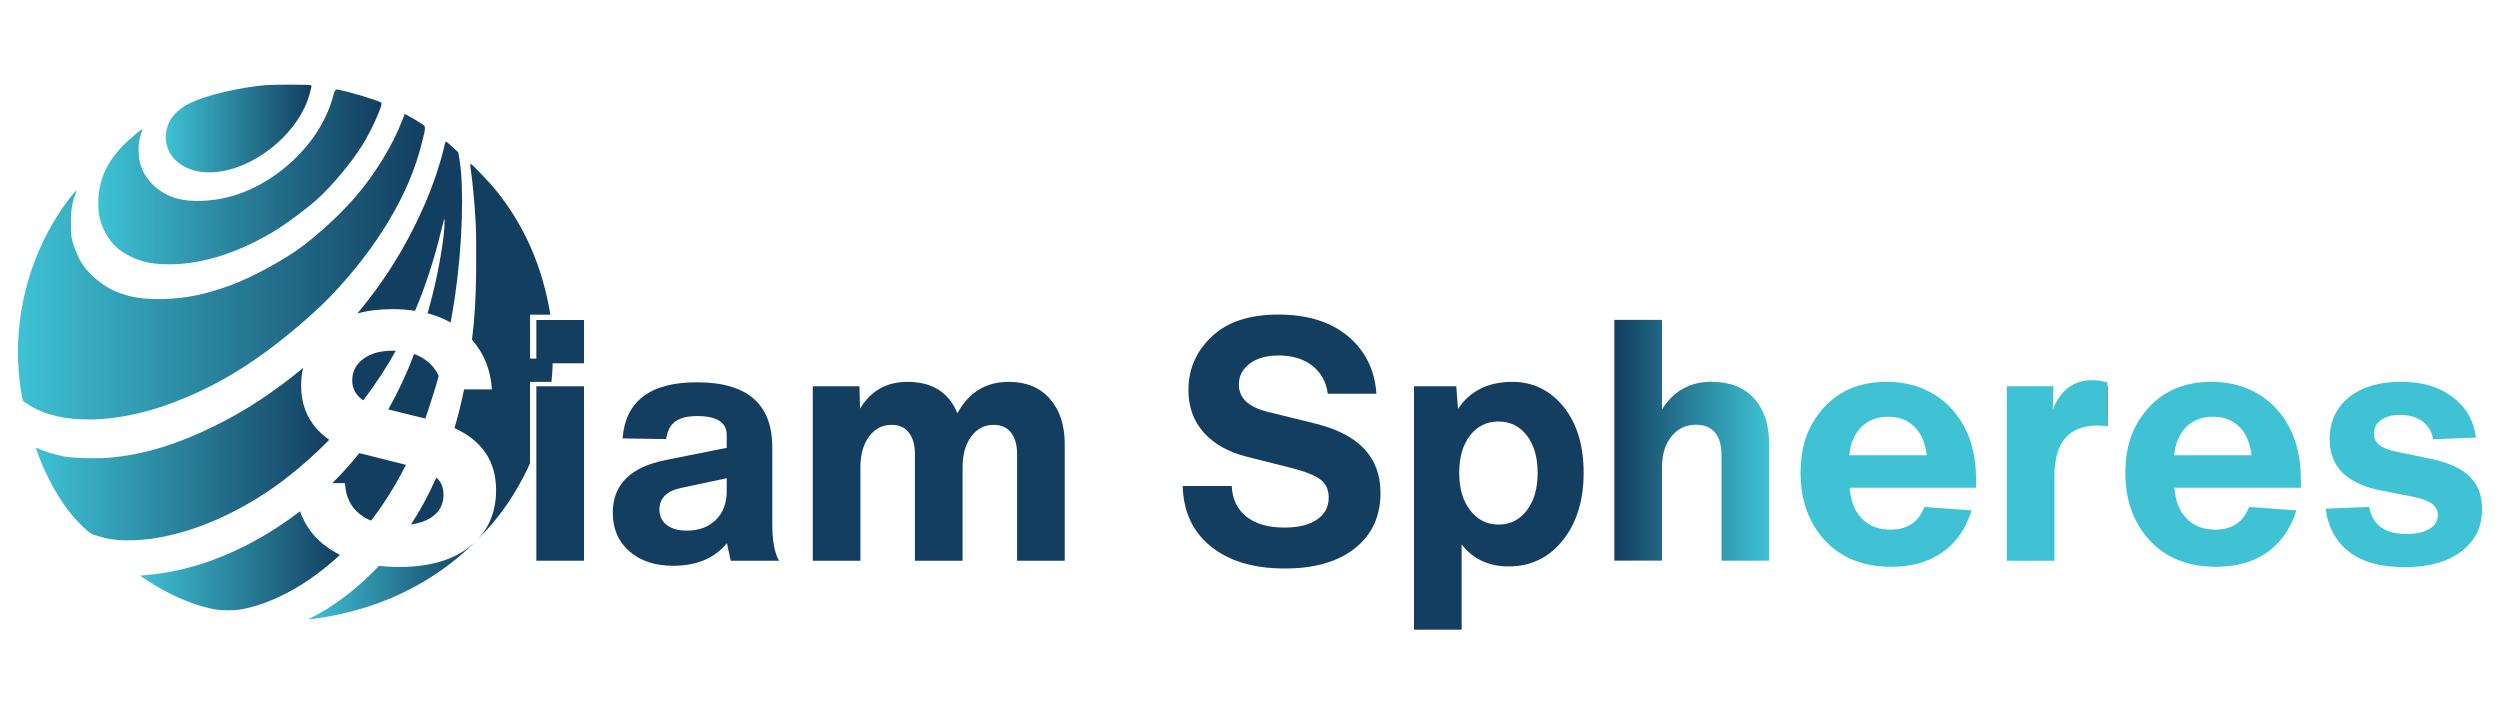 <svg xmlns="http://www.w3.org/2000/svg" xmlns:xlink="http://www.w3.org/1999/xlink" id="New_Layer" data-name="New Layer" viewBox="0 0 350 100"><defs><style> .cls-1 { fill: url(#linear-gradient-8); } .cls-2 { fill: url(#linear-gradient-7); } .cls-3 { fill: url(#linear-gradient-5); } .cls-4 { fill: url(#linear-gradient-6); } .cls-5 { fill: url(#linear-gradient-9); } .cls-6 { fill: url(#linear-gradient-4); } .cls-7 { fill: url(#linear-gradient-3); } .cls-8 { fill: url(#linear-gradient-2); } .cls-9 { fill: url(#linear-gradient); } .cls-10 { fill: url(#linear-gradient-10); } .cls-11 { fill: url(#linear-gradient-21); } .cls-11, .cls-12, .cls-13, .cls-14, .cls-15, .cls-16, .cls-17, .cls-18, .cls-19, .cls-20, .cls-21, .cls-22 { fill-rule: evenodd; } .cls-12 { fill: url(#linear-gradient-19); } .cls-13 { fill: url(#linear-gradient-14); } .cls-14 { fill: url(#linear-gradient-20); } .cls-15 { fill: url(#linear-gradient-22); } .cls-16 { fill: url(#linear-gradient-18); } .cls-17 { fill: url(#linear-gradient-17); } .cls-18 { fill: url(#linear-gradient-16); } .cls-19 { fill: url(#linear-gradient-15); } .cls-20 { fill: url(#linear-gradient-11); } .cls-21 { fill: url(#linear-gradient-13); } .cls-22 { fill: url(#linear-gradient-12); } </style><linearGradient id="linear-gradient" x1="75.09" y1="61.65" x2="81.76" y2="61.65" gradientUnits="userSpaceOnUse"><stop offset="0" stop-color="#133e60"></stop><stop offset="1" stop-color="#133e60"></stop></linearGradient><linearGradient id="linear-gradient-2" x1="85.79" y1="66.36" x2="109.07" y2="66.36" gradientUnits="userSpaceOnUse"><stop offset="0" stop-color="#133e60"></stop><stop offset="1" stop-color="#133e60"></stop></linearGradient><linearGradient id="linear-gradient-3" x1="113.8" y1="65.98" x2="149.06" y2="65.98" gradientUnits="userSpaceOnUse"><stop offset="0" stop-color="#133e60"></stop><stop offset="1" stop-color="#133e60"></stop></linearGradient><linearGradient id="linear-gradient-4" x1="165.57" y1="61.82" x2="193.26" y2="61.82" gradientUnits="userSpaceOnUse"><stop offset="0" stop-color="#133e60"></stop><stop offset="1" stop-color="#133e60"></stop></linearGradient><linearGradient id="linear-gradient-5" x1="197.94" y1="70.81" x2="221.7" y2="70.81" gradientUnits="userSpaceOnUse"><stop offset="1" stop-color="#133e60"></stop><stop offset="1" stop-color="#3ec2d4"></stop></linearGradient><linearGradient id="linear-gradient-6" x1="226.01" y1="61.65" x2="247.68" y2="61.65" gradientUnits="userSpaceOnUse"><stop offset="0" stop-color="#133e60"></stop><stop offset="1" stop-color="#3ec2d4"></stop></linearGradient><linearGradient id="linear-gradient-7" x1="252.08" y1="66.41" x2="276.65" y2="66.41" gradientUnits="userSpaceOnUse"><stop offset="1" stop-color="#3ec2d4"></stop><stop offset="1" stop-color="#133e60"></stop></linearGradient><linearGradient id="linear-gradient-8" x1="280.95" y1="65.86" x2="295.05" y2="65.86" gradientUnits="userSpaceOnUse"><stop offset="1" stop-color="#3ec2d4"></stop><stop offset="1" stop-color="#133e60"></stop></linearGradient><linearGradient id="linear-gradient-9" x1="297.56" y1="66.41" x2="322.12" y2="66.41" gradientUnits="userSpaceOnUse"><stop offset="1" stop-color="#3ec2d4"></stop><stop offset="1" stop-color="#133e60"></stop></linearGradient><linearGradient id="linear-gradient-10" x1="325.58" y1="66.43" x2="347.49" y2="66.43" gradientUnits="userSpaceOnUse"><stop offset="1" stop-color="#3ec2d4"></stop><stop offset="1" stop-color="#133e60"></stop></linearGradient><linearGradient id="linear-gradient-11" x1="23.22" y1="17.99" x2="43.6" y2="17.99" gradientUnits="userSpaceOnUse"><stop offset="0" stop-color="#3ec2d4"></stop><stop offset="1" stop-color="#133e60"></stop></linearGradient><linearGradient id="linear-gradient-12" x1="13.77" y1="24.75" x2="53.44" y2="24.75" gradientUnits="userSpaceOnUse"><stop offset="0" stop-color="#3ec2d4"></stop><stop offset="1" stop-color="#133e60"></stop></linearGradient><linearGradient id="linear-gradient-13" x1="2.51" y1="37.31" x2="59.49" y2="37.31" gradientUnits="userSpaceOnUse"><stop offset="0" stop-color="#3ec2d4"></stop><stop offset="1" stop-color="#133e60"></stop></linearGradient><linearGradient id="linear-gradient-14" x1="5.05" y1="63.57" x2="46.09" y2="63.57" gradientUnits="userSpaceOnUse"><stop offset="0" stop-color="#3ec2d4"></stop><stop offset="1" stop-color="#133e60"></stop></linearGradient><linearGradient id="linear-gradient-15" x1="49.31" y1="52.56" x2="55.41" y2="52.56" gradientUnits="userSpaceOnUse"><stop offset="0" stop-color="#113f60"></stop><stop offset="1" stop-color="#133e60"></stop></linearGradient><linearGradient id="linear-gradient-16" x1="19.61" y1="78.5" x2="47.59" y2="78.5" gradientUnits="userSpaceOnUse"><stop offset="0" stop-color="#3ec2d4"></stop><stop offset="1" stop-color="#133e60"></stop></linearGradient><linearGradient id="linear-gradient-17" x1="46.52" y1="68.16" x2="56.83" y2="68.16" gradientUnits="userSpaceOnUse"><stop offset="0" stop-color="#113f60"></stop><stop offset="1" stop-color="#133e60"></stop></linearGradient><linearGradient id="linear-gradient-18" x1="54.35" y1="54.09" x2="61.42" y2="54.09" gradientUnits="userSpaceOnUse"><stop offset="0" stop-color="#113f60"></stop><stop offset="1" stop-color="#133e60"></stop></linearGradient><linearGradient id="linear-gradient-19" x1="50.02" y1="32.48" x2="64.7" y2="32.48" gradientUnits="userSpaceOnUse"><stop offset="0" stop-color="#113f60"></stop><stop offset="1" stop-color="#133e60"></stop></linearGradient><linearGradient id="linear-gradient-20" x1="57.54" y1="70.15" x2="62.09" y2="70.15" gradientUnits="userSpaceOnUse"><stop offset="0" stop-color="#113f60"></stop><stop offset="1" stop-color="#133e60"></stop></linearGradient><linearGradient id="linear-gradient-21" x1="43.27" y1="81.26" x2="66.56" y2="81.26" gradientUnits="userSpaceOnUse"><stop offset="0" stop-color="#3ec2d4"></stop><stop offset="1" stop-color="#133e60"></stop></linearGradient><linearGradient id="linear-gradient-22" x1="63.62" y1="49.28" x2="77.38" y2="49.28" gradientUnits="userSpaceOnUse"><stop offset="0" stop-color="#113f60"></stop><stop offset="1" stop-color="#133e60"></stop></linearGradient></defs><g><path class="cls-9" d="M81.76,50.86h-6.67v-6.06h6.67v6.06ZM81.76,78.5h-6.67v-24.42h6.67v24.42Z"></path><path class="cls-8" d="M109.07,78.5h-6.77c-.35-1.58-.52-2.4-.52-2.46-1.74,2.11-4.24,3.17-7.52,3.17-2.56,0-4.61-.68-6.15-2.03-1.55-1.36-2.32-3.15-2.32-5.4,0-3.94,2.48-6.4,7.43-7.38l8.52-1.7v-1.8c0-1.77-1.37-2.65-4.12-2.65-1.36,0-2.38.25-3.08.76-.69.51-1.12,1.33-1.28,2.46l-6.1-.09c.41-5.24,3.88-7.86,10.41-7.86,7.04,0,10.55,3.03,10.55,9.09v10.79c0,2.3.32,4.01.95,5.11ZM96.15,74.29c1.67,0,3.02-.5,4.05-1.49,1.02-.99,1.54-2.34,1.54-4.05v-1.8l-6.25,1.33c-2.11.41-3.17,1.44-3.17,3.08,0,.88.34,1.59,1.02,2.13.68.54,1.62.8,2.82.8Z"></path><path class="cls-7" d="M141.25,53.46c2.43,0,4.34.79,5.73,2.37,1.39,1.58,2.08,3.69,2.08,6.34v16.33h-6.67v-15c0-1.2-.28-2.17-.83-2.91-.55-.74-1.37-1.11-2.44-1.11-1.29,0-2.34.54-3.15,1.63-.8,1.09-1.21,2.53-1.21,4.33v13.06h-6.67v-15c0-1.2-.28-2.17-.83-2.91-.55-.74-1.37-1.11-2.44-1.11-1.29,0-2.34.54-3.15,1.63-.8,1.09-1.21,2.53-1.21,4.33v13.06h-6.67v-24.42h6.53l.09,3.12c1.51-2.49,3.72-3.74,6.63-3.74,3.47,0,5.8,1.47,7,4.4,1.58-2.93,3.98-4.4,7.19-4.4Z"></path><path class="cls-6" d="M179.87,79.59c-4.35,0-7.8-1.03-10.34-3.08-2.54-2.05-3.86-4.87-3.95-8.47h6.86c.09,1.86.79,3.3,2.08,4.31,1.29,1.01,3.06,1.51,5.3,1.51,1.92,0,3.44-.37,4.54-1.11,1.1-.74,1.66-1.77,1.66-3.1,0-1.1-.39-1.95-1.18-2.53-.79-.58-2.11-1.11-3.98-1.59l-6.2-1.56c-2.65-.66-4.69-1.8-6.13-3.41-1.44-1.61-2.15-3.6-2.15-5.96,0-2.93,1.09-5.43,3.27-7.48,2.15-2.05,5.25-3.08,9.32-3.08s7.32,1.01,9.75,3.03c2.43,2.05,3.75,4.73,3.98,8.05h-6.81c-.22-1.67-.95-2.98-2.18-3.93-1.23-.95-2.79-1.42-4.69-1.42-1.7,0-3.06.38-4.07,1.14-1.01.76-1.51,1.74-1.51,2.93,0,1.86,1.31,3.12,3.93,3.79l6.72,1.66c6.12,1.48,9.18,4.72,9.18,9.7,0,3.28-1.19,5.87-3.57,7.76-2.38,1.89-5.66,2.84-9.82,2.84Z"></path><path class="cls-3" d="M211.72,53.46c2.87,0,5.25,1.15,7.15,3.45,1.89,2.34,2.84,5.43,2.84,9.28s-.98,7.04-2.93,9.47c-1.96,2.43-4.48,3.64-7.57,3.64-2.78,0-4.97-1.02-6.58-3.08v11.93h-6.67v-34.07h5.92l.24,3.17c1.67-2.52,4.21-3.79,7.62-3.79ZM209.78,73.44c1.64,0,2.97-.66,3.98-1.99,1.01-1.33,1.51-3.08,1.51-5.25s-.51-3.92-1.51-5.23c-1.01-1.31-2.34-1.96-3.98-1.96s-2.97.66-3.98,1.96c-1.01,1.31-1.51,3.05-1.51,5.23s.51,3.93,1.54,5.25c1.02,1.33,2.34,1.99,3.95,1.99Z"></path><path class="cls-4" d="M239.68,53.46c2.52,0,4.49.77,5.89,2.32,1.4,1.55,2.11,3.66,2.11,6.34v16.37h-6.67v-14.86c0-1.33-.31-2.35-.92-3.08-.62-.73-1.49-1.09-2.63-1.09-1.42,0-2.57.54-3.45,1.63-.88,1.09-1.33,2.53-1.33,4.33v13.06h-6.67v-33.7h6.67v12.54c1.61-2.59,3.94-3.88,7-3.88Z"></path><path class="cls-2" d="M276.65,67.14v1.14h-17.7c.13,1.83.69,3.27,1.7,4.31,1.01,1.04,2.35,1.56,4.02,1.56,2.37,0,3.94-1.06,4.73-3.17l6.63.47c-.82,2.59-2.19,4.55-4.12,5.89-1.92,1.34-4.29,2.01-7.1,2.01-3.94,0-7.05-1.23-9.32-3.69-2.27-2.46-3.41-5.62-3.41-9.47s1.09-6.74,3.27-9.13c2.18-2.4,5.09-3.6,8.76-3.6s6.7,1.23,9.04,3.69c2.33,2.49,3.5,5.82,3.5,9.99ZM268.03,59.76c-.95-.95-2.18-1.42-3.69-1.42s-2.76.47-3.74,1.42c-.98,1.01-1.55,2.34-1.7,3.98h10.84c-.19-1.7-.76-3.03-1.7-3.98Z"></path><path class="cls-1" d="M292.92,53.23c.79,0,1.5.11,2.13.33v6.1c-.82-.06-1.28-.09-1.37-.09-4.04,0-6.06,2.35-6.06,7.05v11.88h-6.67v-24.42h6.53l-.09,3.27c1.07-2.74,2.92-4.12,5.54-4.12Z"></path><path class="cls-5" d="M322.12,67.14v1.14h-17.7c.13,1.83.69,3.27,1.7,4.31,1.01,1.04,2.35,1.56,4.02,1.56,2.37,0,3.94-1.06,4.73-3.17l6.63.47c-.82,2.59-2.19,4.55-4.12,5.89-1.92,1.34-4.29,2.01-7.1,2.01-3.94,0-7.05-1.23-9.32-3.69-2.27-2.46-3.41-5.62-3.41-9.47s1.09-6.74,3.27-9.13c2.18-2.4,5.09-3.6,8.76-3.6s6.7,1.23,9.04,3.69c2.33,2.49,3.5,5.82,3.5,9.99ZM313.51,59.76c-.95-.95-2.18-1.42-3.69-1.42s-2.76.47-3.74,1.42c-.98,1.01-1.55,2.34-1.7,3.98h10.84c-.19-1.7-.76-3.03-1.7-3.98Z"></path><path class="cls-10" d="M344.56,77.22c-1.92,1.45-4.56,2.18-7.9,2.18s-5.93-.71-7.76-2.13c-1.86-1.42-2.97-3.44-3.31-6.06l6.1-.24c.44,2.52,2.18,3.79,5.21,3.79,1.36,0,2.43-.24,3.22-.71.79-.47,1.18-1.14,1.18-1.99,0-1.2-1.07-2.02-3.22-2.46l-4.83-.95c-4.73-.95-7.1-3.33-7.1-7.15,0-2.46.9-4.42,2.7-5.87,1.8-1.45,4.21-2.18,7.24-2.18s5.35.7,7.24,2.11c1.89,1.4,3,3.31,3.31,5.7l-6.01.24c-.16-1.07-.66-1.91-1.49-2.51-.84-.6-1.89-.9-3.15-.9-1.1,0-1.99.24-2.65.71-.66.47-.99,1.1-.99,1.89,0,1.23.91,2.05,2.74,2.46l5.25,1.09c2.43.51,4.23,1.33,5.4,2.46,1.17,1.14,1.75,2.65,1.75,4.54,0,2.56-.98,4.54-2.93,5.96Z"></path></g><g><path class="cls-20" d="M37.14,11.92c-3.78.35-8.21,1.4-10.48,2.49-1.99.96-3.11,2.29-3.39,4.06-.42,2.62,1.37,4.89,4.36,5.5,5.32,1.09,12.62-3.4,15.21-9.36.4-.94.86-2.57.74-2.67-.11-.11-5.26-.12-6.44-.01Z"></path><path class="cls-22" d="M46.72,13.19c-.9,3.42-2.76,6.47-5.57,9.16-3.8,3.6-8.33,5.63-12.93,5.77-2.46.08-4.11-.31-5.7-1.36-1.55-1.01-2.63-2.53-2.97-4.19-.26-1.23-.17-2.9.19-3.81.15-.37.25-.67.22-.67-.19,0-1.85,1.39-2.71,2.26-2.37,2.42-3.49,4.99-3.49,8.05,0,1.6.21,2.54.81,3.81.86,1.76,1.88,2.79,3.68,3.69,1.45.71,2.79,1.03,4.77,1.09,4.73.17,9.98-1.4,15.3-4.58,1.56-.93,4.46-3.07,5.95-4.39,2.06-1.82,4.95-5.27,6.46-7.7,1.3-2.1,2.91-5.68,2.66-5.93-.28-.28-4.48-1.56-6.16-1.86q-.34-.06-.53.66Z"></path><path class="cls-21" d="M56.3,16.87c-1.27,3.37-3.79,7.49-6.46,10.6-2.08,2.41-5.02,5.16-7.66,7.12-2.39,1.79-6.98,4.28-9.72,5.28-3.59,1.32-6.33,1.9-9.46,1.99-2.85.09-4.76-.21-6.8-1.06-1.67-.69-3.57-2.23-4.59-3.7-.53-.78-1.17-2.2-1.44-3.21-.21-.77-.25-1.19-.25-2.65,0-1.81.16-2.84.62-3.99.11-.29.18-.55.15-.57-.08-.08-1.68,2-2.39,3.11-4.31,6.61-6.32,14.54-5.67,22.37.11,1.42.47,3.73.58,3.94.04.06.42.34.86.61,4.43,2.85,12.37,2.67,20.44-.45,4.56-1.75,8.55-3.96,12.76-7.05,3.25-2.38,6.85-5.49,9.07-7.8,6.53-6.83,10.99-14.33,12.7-21.35.62-2.51.63-2.29-.11-2.79-.35-.23-1-.63-1.45-.87l-.82-.45-.36.95Z"></path><path class="cls-13" d="M46.09,61.58c-2.01,2.05-4.17,3.96-6.41,5.66-6.66,5.03-14.41,8.15-20.83,8.39-1.91.08-3.25-.05-4.75-.47-1.29-.34-1.48-.45-2.51-1.43-2.05-1.96-3.76-4.48-5.29-7.8-.68-1.49-1.31-3.15-1.23-3.24.02-.02.22.05.45.17.66.34,2.38.84,3.5,1.05,1.43.25,4.49.32,6.28.17,4.89-.43,9.64-1.89,15.15-4.65,3.31-1.66,6.19-3.46,9.5-5.95.85-.64,1.68-1.3,2.49-1.98-.19.79-.28,1.62-.28,2.49,0,2.4.73,4.42,2.19,6.05.51.57,1.09,1.08,1.75,1.54Z"></path><path class="cls-19" d="M55.41,49.1c-1.29,2.34-2.76,4.58-4.56,6.95-1.03-.71-1.54-1.65-1.54-2.82s.51-2.21,1.54-2.98c1.02-.77,2.4-1.15,4.13-1.15.14,0,.29,0,.43,0Z"></path><path class="cls-18" d="M45.34,76.24c.68.55,1.43,1.03,2.25,1.44-4.09,3.82-8.74,6.51-13.21,7.51-1.47.34-3.37.34-4.86.01-2.74-.58-6.14-2.09-8.91-3.94l-1.01-.67,1.72-.17c4.71-.49,9.57-2.09,14.45-4.76,2.16-1.19,4.26-2.56,6.23-4.08.65,1.85,1.76,3.41,3.33,4.68Z"></path><path class="cls-17" d="M50.56,63.5l6.27,1.58c-.96,1.92-2.02,3.72-3.28,5.6-.51.76-1.04,1.5-1.6,2.21-.57-.23-1.08-.53-1.54-.88-1.31-1.03-2.02-2.48-2.11-4.37h-1.78c1.36-1.34,2.63-2.75,3.78-4.2.09.02.18.05.26.07Z"></path><path class="cls-16" d="M61.42,52.63h0c-.47,1.71-1,3.41-1.6,5.17-.09.27-.19.54-.28.8l-5.18-1.28c1.37-2.43,2.57-4.99,3.62-7.76.65.23,1.23.55,1.76.96.74.57,1.3,1.27,1.68,2.1Z"></path><path class="cls-12" d="M63.77,41c-.22,1.47-.44,2.84-.68,4.15-.98-.55-2.06-.99-3.23-1.29.23-.8.45-1.62.66-2.45.97-3.82,1.74-8.49,1.72-10.4,0-.61-.02-.55-.41,1.04-1.04,4.27-2.24,7.96-3.72,11.46-1-.15-2.06-.23-3.18-.23-1.83,0-3.46.2-4.91.61,1.02-1.21,2-2.47,2.94-3.78,4.38-6.07,7.91-13.63,9.33-20,.04-.16.11-.29.15-.29.05,0,.46.34.9.75l.82.76.18,1.09c.64,3.85.38,11.99-.58,18.59Z"></path><path class="cls-14" d="M60.41,72.42c-.76.51-1.72.85-2.87,1.01,1.33-2.04,2.51-4.23,3.55-6.57.66.58,1,1.38,1,2.41,0,1.35-.56,2.4-1.68,3.15Z"></path><path class="cls-11" d="M65.82,76.48c.26-.21.51-.43.75-.65-5.66,5.58-12.79,9.16-21.02,10.55-2.52.42-2.69.42-1.73-.04,2.42-1.16,5.64-3.53,8.05-5.92.4-.39.79-.79,1.17-1.2.89.1,1.83.16,2.81.16,4.23,0,7.55-.96,9.97-2.88Z"></path><path class="cls-15" d="M77.38,50.19c0,.8-.03,1.53-.07,2.09-.03.39-.07.79-.11,1.18h-3v11.41c-.27.61-.55,1.19-.84,1.75-1.82,3.45-3.54,5.86-6.14,8.54-.15.15-.29.3-.44.45,1.78-1.82,2.67-4.16,2.67-7.01,0-4-1.94-6.89-5.82-8.67.51-1.74.96-3.54,1.34-5.41h3.9c-.18-2.74-1.11-5.06-2.79-6.95.39-3.19.53-5.64.58-9.52.03-2.67.01-5.37-.06-6.79-.12-2.37-.46-6.07-.66-7.28-.05-.36-.11-.74-.11-.84,0-.1.04-.18.1-.18.15,0,2.74,2.72,3.59,3.79,3.96,4.95,6.43,10.62,7.53,17.3h-2.84v6.15h3.18Z"></path></g></svg>